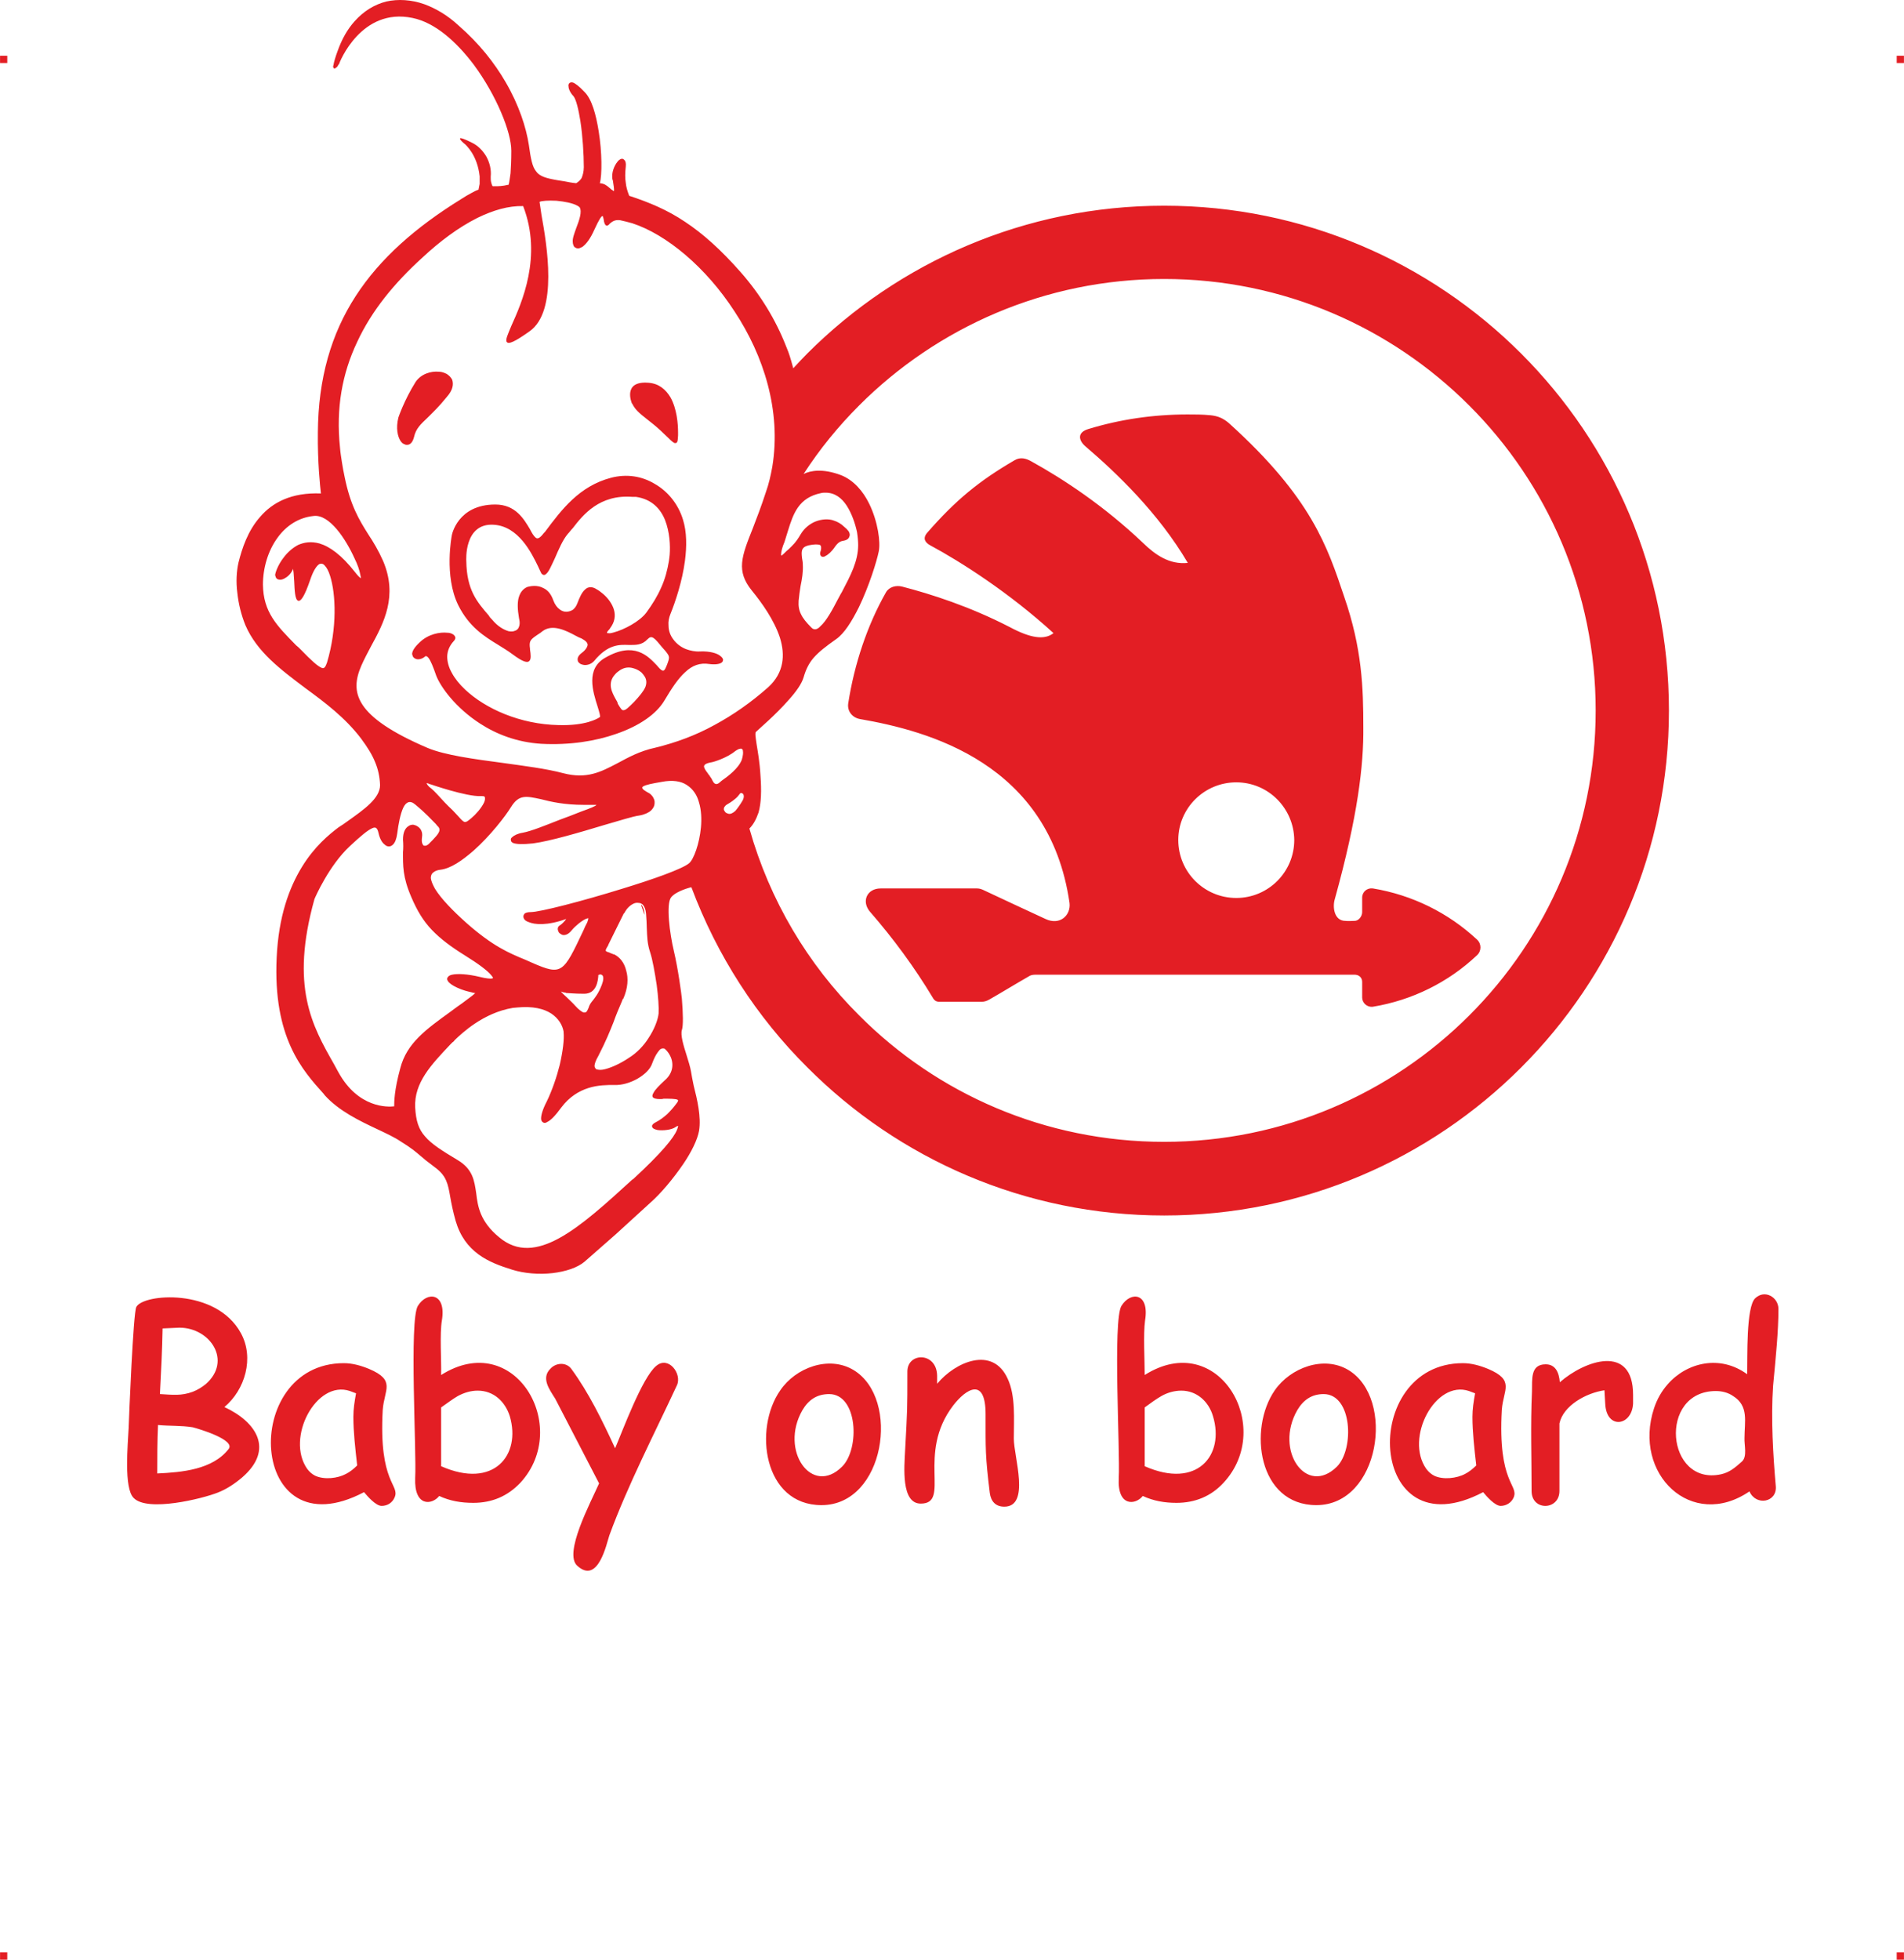 <?xml version="1.0" encoding="UTF-8"?>
<!DOCTYPE svg PUBLIC "-//W3C//DTD SVG 1.1//EN" "http://www.w3.org/Graphics/SVG/1.1/DTD/svg11.dtd">
<!-- Creator: CorelDRAW 2019 (64-Bit) -->
<svg xmlns="http://www.w3.org/2000/svg" xml:space="preserve" width="4.994in" height="5.139in" version="1.1" style="shape-rendering:geometricPrecision; text-rendering:geometricPrecision; image-rendering:optimizeQuality; fill-rule:evenodd; clip-rule:evenodd"
viewBox="0 0 19753.76 20328.33"
 xmlns:xlink="http://www.w3.org/1999/xlink"
 xmlns:xodm="http://www.corel.com/coreldraw/odm/2003">
 <defs>
  <style type="text/css">
   <![CDATA[
    .fil0 {fill:#E31E24}
   ]]>
  </style>
 </defs>
 <g id="Layer_x0020_1">
  <g id="_2724955106320">
   <g id="_622704880">
    <rect class="fil0" x="-0.01" y="578.1" width="75.05" height="75.47"/>
    <rect class="fil0" x="19678.7" y="578.1" width="75.05" height="75.47"/>
    <rect class="fil0" x="-0.01" y="20252.86" width="75.05" height="75.47"/>
    <rect class="fil0" x="19678.7" y="20252.86" width="75.05" height="75.47"/>
   </g>
   <path class="fil0" d="M17802.27 14429.61c-601.73,0 -518.59,989.67 55.43,863 87.09,-19.79 142.52,-67.3 213.77,-130.64l0 0c59.38,-51.46 23.75,-174.18 27.71,-245.44 0,-170.23 47.5,-332.53 -118.75,-435.46 -51.46,-35.63 -114.8,-51.46 -178.14,-51.46l-0.02 -0.02zm-14465.09 -7501.74c27.71,11.88 39.59,-11.88 55.43,-55.43 106.89,-360.25 91.05,-712.57 31.66,-898.62 -15.84,-51.46 -35.63,-87.09 -55.43,-106.89 -15.84,-19.79 -35.63,-23.75 -55.43,-15.84 -27.71,15.84 -63.34,67.3 -95,162.3 -59.38,174.18 -98.97,229.61 -126.68,217.73 -31.66,-11.88 -35.63,-106.89 -39.59,-197.93 -3.96,-67.3 -7.91,-134.59 -15.84,-134.59 0,-3.96 3.96,3.96 0,11.88 -19.79,43.55 -55.43,75.21 -87.09,91.05l0 0c-15.84,7.91 -27.71,11.88 -43.55,11.88l0 0c-11.88,0 -27.71,-3.96 -35.63,-11.88 -7.91,-7.91 -11.88,-19.79 -15.84,-35.63 0,-19.79 27.71,-106.89 91.05,-186.07 35.63,-47.5 87.09,-95 146.48,-126.68 63.34,-27.71 134.59,-39.59 221.68,-15.84 106.89,31.66 229.61,118.75 372.12,300.86 27.71,35.63 47.5,55.43 59.38,59.38 0,0 -3.96,-15.84 -7.91,-39.59 -7.91,-43.55 -27.71,-102.93 -59.38,-166.27 -91.05,-201.89 -261.27,-459.21 -423.57,-439.41 -158.34,15.84 -285.03,102.93 -372.12,221.68 -102.93,138.55 -154.39,320.66 -154.39,490.89 3.96,285.03 142.52,423.57 344.41,629.44 15.84,11.88 31.66,27.71 47.5,43.55 114.8,118.75 178.14,174.18 217.73,190.02l0.02 0.02zm13218.1 443.37c0,-2470.23 -2007.06,-4477.29 -4477.29,-4477.29 -1235.12,0 -2355.43,502.75 -3163,1310.33 -217.73,217.73 -411.71,455.25 -577.98,712.57 71.25,-35.63 197.93,-59.38 387.96,11.88 130.64,51.46 229.61,166.27 292.94,296.91 91.05,186.07 118.75,399.82 98.97,494.84 -19.79,98.97 -98.97,356.28 -205.85,577.98 -71.25,142.52 -150.43,273.16 -237.52,332.53 -106.89,75.21 -178.14,130.64 -233.57,193.98 -47.5,55.43 -79.18,118.75 -102.93,201.89 -19.79,67.3 -79.18,150.43 -154.39,233.57 -134.59,154.39 -312.73,304.82 -336.48,328.57 -15.84,7.91 -7.91,51.46 3.96,134.59 11.88,75.21 31.66,178.14 39.59,320.66 11.88,158.34 7.91,285.03 -19.79,384 -23.75,67.3 -51.46,122.73 -95,166.27 209.82,744.23 605.68,1409.3 1140.1,1939.76 807.57,811.53 1927.88,1310.33 3163,1310.33 2470.23,0 4477.29,-2003.1 4477.29,-4473.33l0 -0.05zm-8325.15 -3550.96c47.5,-51.46 95,-102.93 146.48,-154.39 946.12,-946.12 2256.45,-1532.01 3701.39,-1532.01 2893.82,0 5237.36,2343.54 5237.36,5237.36 0,2889.86 -2343.54,5237.36 -5237.36,5237.36 -1444.92,0 -2755.25,-585.89 -3701.39,-1535.97 -526.51,-522.55 -938.21,-1159.9 -1203.44,-1868.51l-3.96 0c0,0 -150.43,35.63 -205.85,102.93 -55.43,67.3 -15.84,376.07 27.71,558.18 43.55,182.09 79.18,447.34 83.14,494.84 11.88,150.43 15.84,277.11 0,324.62 -15.84,51.46 15.84,158.34 47.5,257.32 19.79,63.34 39.59,126.68 47.5,174.18 3.96,31.66 15.84,87.09 27.71,146.48 35.63,138.55 79.18,324.62 55.43,467.12 -15.84,91.05 -79.18,221.68 -166.27,348.37 -102.93,150.43 -229.61,300.86 -332.53,391.91 -91.05,83.14 -229.61,209.82 -364.21,332.53 -130.64,114.8 -253.36,221.68 -324.62,285.03 -75.21,63.34 -197.93,102.93 -332.53,118.75 -138.55,15.84 -292.94,3.96 -419.62,-35.63 -126.68,-39.59 -245.44,-83.14 -348.37,-158.34 -106.89,-79.18 -190.02,-186.07 -237.52,-348.37 -27.71,-98.97 -43.55,-178.14 -55.43,-245.44 -23.75,-138.55 -39.59,-221.68 -158.34,-308.78 -79.18,-59.38 -118.75,-91.05 -154.39,-122.73l0 0c-51.46,-43.55 -87.09,-75.21 -201.89,-146.48 -63.34,-43.55 -150.43,-83.14 -241.48,-126.68 -186.07,-87.09 -399.82,-190.02 -546.3,-352.32l-11.88 -15.84c-217.73,-241.48 -526.51,-581.93 -486.92,-1413.26 19.79,-427.55 130.64,-724.44 261.27,-938.21 130.64,-213.77 281.07,-336.48 380.03,-411.71 31.66,-19.79 67.3,-43.55 98.97,-67.3 166.27,-118.75 332.53,-233.57 332.53,-372.12 -3.96,-87.09 -19.79,-162.3 -51.46,-237.52 -31.66,-79.18 -79.18,-154.39 -146.48,-245.44 -162.3,-213.77 -372.12,-372.12 -577.98,-522.55 -257.32,-193.98 -502.75,-376.07 -621.52,-653.19 -43.55,-106.89 -71.25,-221.68 -83.14,-332.53 -15.84,-118.75 -7.91,-229.61 11.88,-316.7 35.63,-142.52 95,-328.57 225.64,-475.05 126.68,-146.48 320.66,-253.36 629.44,-241.48 -7.91,-71.25 -35.63,-320.66 -31.66,-633.39 3.96,-562.14 138.55,-1021.35 391.91,-1413.26 253.36,-391.91 625.48,-716.53 1092.6,-1005.51 43.55,-27.71 75.21,-47.5 106.89,-63.34 27.71,-15.84 51.46,-27.71 75.21,-35.63 3.96,-19.79 7.91,-39.59 11.88,-59.38 0,-23.75 0,-51.46 0,-79.18 -23.75,-225.64 -146.48,-324.62 -146.48,-328.57l0 0c-7.91,-3.96 -162.3,-134.59 67.3,-19.79 59.38,27.71 114.8,83.14 150.43,146.48 31.66,59.38 51.46,130.64 43.55,205.85 0,19.79 0,39.59 3.96,55.43 3.96,15.84 7.91,31.66 15.84,43.55 7.91,0 15.84,0 23.75,0l0 0c35.63,0 75.21,0 142.52,-15.84 7.91,-31.66 11.88,-67.3 19.79,-118.75 3.96,-59.38 7.91,-134.59 7.91,-233.57 0,-193.98 -154.39,-574.01 -387.96,-890.71 -182.09,-241.48 -403.8,-439.41 -637.35,-486.92 -530.46,-110.84 -756.12,455.25 -764.03,482.96l-3.96 0 0 0 0 0c-7.91,19.79 -15.84,27.71 -23.75,31.66 -15.84,15.84 -27.71,11.88 -31.66,-7.91l0 0c0,-3.96 0,-11.88 3.96,-19.79 3.96,-27.71 19.79,-83.14 43.55,-146.48 43.55,-122.73 102.93,-225.64 174.18,-304.82 95,-106.89 205.85,-174.18 328.57,-205.85 122.73,-27.71 261.27,-19.79 395.87,27.71 118.75,43.55 241.48,114.8 356.28,221.68 213.77,186.07 372.12,387.96 486.92,585.89 138.55,237.52 213.77,471.09 241.48,653.19 19.79,142.52 35.63,225.64 75.21,273.16 35.63,51.46 102.93,71.25 217.73,91.05 27.71,3.96 51.46,7.91 75.21,11.88 39.59,7.91 79.18,15.84 122.73,19.79 19.79,-11.88 39.59,-27.71 55.43,-51.46 11.88,-27.71 23.75,-67.3 23.75,-114.8 0,-134.59 -11.88,-324.62 -35.63,-479 -19.79,-122.73 -43.55,-221.68 -71.25,-257.32 -31.66,-31.66 -51.46,-75.21 -51.46,-98.97 -3.96,-15.84 0,-27.71 7.91,-35.63 7.91,-7.91 19.79,-11.88 35.63,-7.91 23.75,7.91 63.34,35.63 122.73,98.97 75.21,75.21 118.75,233.57 146.48,407.75 35.63,217.73 35.63,455.25 11.88,538.39 47.5,3.96 71.25,23.75 98.97,47.5 11.88,11.88 27.71,23.75 47.5,35.63 3.96,-23.75 -3.96,-59.38 -11.88,-114.8l-3.96 -7.91c-11.88,-71.25 19.79,-142.52 51.46,-182.09 11.88,-15.84 23.75,-23.75 31.66,-27.71 15.84,-7.91 31.66,-3.96 39.59,7.91 11.88,7.91 19.79,31.66 15.84,67.3 -7.91,71.25 -7.91,122.73 0,170.23 3.96,43.55 15.84,83.14 35.63,134.59 205.85,67.3 395.87,146.48 577.98,269.19 186.07,122.73 372.12,288.98 577.98,522.55 205.85,233.57 364.21,494.84 471.09,767.98 7.91,19.79 15.84,39.59 23.75,59.38 0,0 19.79,51.46 51.46,170.23l-0.03 -0.02zm-3277.8 -1559.72c-197.93,98.97 -391.91,245.44 -566.09,407.75 -296.91,269.19 -530.46,554.21 -680.89,878.83 -154.39,324.62 -221.68,684.85 -178.14,1096.56 3.96,51.46 11.88,98.97 19.79,150.43 7.91,47.5 15.84,98.97 27.71,150.43 59.38,296.91 150.43,447.34 245.44,597.76 55.43,83.14 106.89,170.23 154.39,277.11 154.39,364.21 7.91,641.3 -126.68,886.75 -35.63,67.3 -71.25,134.59 -98.97,197.93 -118.75,273.16 -79.18,526.51 688.82,855.08 182.09,75.21 479,114.8 775.91,154.39 225.64,31.66 451.3,59.38 629.44,106.89 245.44,63.34 387.96,-11.88 562.14,-102.93 110.84,-59.38 229.61,-126.68 395.87,-162.3 209.82,-51.46 415.66,-126.68 609.64,-233.57 197.93,-106.89 384,-237.52 558.18,-391.91 166.27,-150.43 178.14,-336.48 122.73,-514.64 -59.38,-182.09 -186.07,-360.25 -292.94,-490.89 -162.3,-201.89 -106.89,-348.37 11.88,-645.27l0 0c39.59,-102.93 87.09,-225.64 134.59,-372.12 31.66,-87.09 51.46,-178.14 67.3,-265.23 95,-581.93 -91.05,-1155.94 -391.91,-1611.19 -296.91,-459.21 -708.6,-799.66 -1060.94,-914.46 -43.55,-11.88 -87.09,-23.75 -126.68,-31.66 -59.38,-7.91 -87.09,19.79 -106.89,35.63l0 0c-7.91,11.88 -15.84,15.84 -23.75,19.79 -15.84,3.96 -27.71,-7.91 -35.63,-39.59 -3.96,-31.66 -11.88,-59.38 -15.84,-59.38 -11.88,0 -35.63,35.63 -83.14,138.55 -43.55,98.97 -87.09,154.39 -126.68,182.09 -15.84,7.91 -31.66,15.84 -43.55,15.84 -15.84,0 -27.71,-7.91 -39.59,-15.84 -7.91,-11.88 -15.84,-31.66 -15.84,-51.46 -3.96,-35.63 15.84,-87.09 35.63,-142.52 31.66,-83.14 63.34,-170.23 35.63,-217.73 -7.91,-3.96 -11.88,-11.88 -23.75,-15.84 -47.5,-27.71 -134.59,-43.55 -217.73,-51.46 -79.18,-3.96 -154.39,0 -174.18,11.88 0,0 0,0 0,0l0 0c0,3.96 7.91,55.43 19.79,134.59 55.43,308.78 174.18,997.6 -122.73,1207.4 -150.43,106.89 -217.73,138.55 -237.52,110.84 -15.84,-23.75 11.88,-79.18 47.5,-166.27 106.89,-237.52 324.62,-720.48 122.73,-1243.03 -154.39,-3.96 -312.73,43.55 -475.05,122.73l0 0 0 0.03zm657.14 6029.09c-150.43,-31.66 -225.64,-51.46 -308.78,83.14 -55.43,91.05 -213.77,296.91 -387.96,451.3 -118.75,102.93 -237.52,186.07 -344.41,197.93 -31.66,3.96 -51.46,11.88 -67.3,23.75 -23.75,15.84 -31.66,35.63 -31.66,63.34 3.96,31.66 19.79,67.3 43.55,110.84 63.34,102.93 186.07,229.61 328.57,356.28 269.19,237.52 435.46,308.78 609.64,380.03 23.75,11.88 47.5,19.79 71.25,31.66 308.78,134.59 320.66,106.89 530.46,-336.48 11.88,-27.71 23.75,-55.43 39.59,-83.14 7.91,-23.75 11.88,-35.63 11.88,-43.55 0,0 0,0 0,0 -7.91,0 -15.84,3.96 -27.71,7.91 -43.55,19.79 -106.89,71.25 -146.48,118.75l0 0c-31.66,39.59 -63.34,51.46 -91.05,47.5 -15.84,-3.96 -23.75,-11.88 -35.63,-19.79 -7.91,-7.91 -11.88,-19.79 -15.84,-31.66 -3.96,-15.84 0,-35.63 19.79,-47.5 19.79,-11.88 51.46,-43.55 67.3,-67.3l0 0c-197.93,71.25 -328.57,59.38 -391.91,31.66 -23.75,-7.91 -39.59,-19.79 -47.5,-35.63 -7.91,-15.84 -7.91,-31.66 3.96,-47.5l0 0c7.91,-11.88 31.66,-19.79 67.3,-19.79 95,0 538.39,-114.8 946.12,-241.48 324.62,-98.97 625.48,-205.85 696.73,-265.23 47.5,-39.59 106.89,-201.89 122.73,-372.12 7.91,-87.09 3.96,-178.14 -19.79,-257.32 -19.79,-75.21 -59.38,-138.55 -126.68,-182.09 -59.38,-39.59 -146.48,-55.43 -265.23,-31.66 -91.05,15.84 -158.34,27.71 -190.02,47.5 -15.84,11.88 -7.91,27.71 39.59,55.43 35.63,15.84 59.38,39.59 71.25,67.3 11.88,19.79 11.88,43.55 7.91,67.3 -3.96,19.79 -15.84,39.59 -35.63,59.38 -27.71,23.75 -71.25,43.55 -122.73,51.46 -63.34,7.91 -197.93,51.46 -364.21,98.97 -249.39,75.21 -558.18,166.27 -736.32,190.02 -110.84,11.88 -174.18,7.91 -205.85,-3.96 -15.84,-7.91 -23.75,-15.84 -23.75,-27.71 -3.96,-11.88 0,-23.75 11.88,-31.66 19.79,-19.79 59.38,-39.59 110.84,-47.5 87.09,-15.84 233.57,-75.21 384,-134.59 75.21,-27.71 150.43,-55.43 217.73,-83.14 98.97,-35.63 158.34,-59.38 162.3,-71.25 0,0 -39.59,0 -130.64,0 -201.89,0 -340.45,-31.66 -447.34,-59.38l0.03 -0.02zm-621.51 -31.66c-146.48,7.91 -522.55,-122.73 -522.55,-122.73l-3.96 0c-15.84,-7.91 -27.71,-11.88 -35.63,-11.88 0,7.91 11.88,23.75 27.71,39.59 31.66,23.75 59.38,51.46 102.93,98.97 31.66,35.63 75.21,83.14 138.55,142.52 23.75,23.75 43.55,47.5 59.38,63.34 67.3,75.21 67.3,75.21 134.59,19.79 47.5,-39.59 102.93,-102.93 130.64,-158.34 7.91,-15.84 11.88,-31.66 11.88,-43.55 0,-11.88 0,-19.79 -7.91,-23.75 -7.91,-3.96 -19.79,-3.96 -35.63,-3.96l0 -0.02zm2640.45 -467.14c-91.05,75.21 -233.57,114.8 -237.52,114.8l0 0c-71.25,11.88 -87.09,27.71 -87.09,47.5 3.96,19.79 19.79,43.55 35.63,63.34 7.91,11.88 15.84,23.75 23.75,31.66 3.96,7.91 7.91,15.84 15.84,23.75 7.91,15.84 15.84,31.66 23.75,43.55 15.84,19.79 31.66,23.75 55.43,7.91 7.91,-7.91 19.79,-15.84 27.71,-23.75 67.3,-47.5 174.18,-126.68 209.82,-217.73 11.88,-39.59 15.84,-71.25 11.88,-91.05l0 0c0,-11.88 -3.96,-15.84 -7.91,-19.79l0 0c-3.96,-3.96 -11.88,-7.91 -19.79,-3.96 -11.88,0 -27.71,7.91 -51.46,23.75l-0.03 0.02zm0 494.84c-31.66,27.71 -71.25,51.46 -79.18,55.43l0 0c-15.84,7.91 -27.71,19.79 -31.66,27.71l0 0c-7.91,7.91 -7.91,19.79 -7.91,27.71 0,7.91 7.91,15.84 11.88,23.75 7.91,11.88 19.79,15.84 31.66,19.79 23.75,7.91 47.5,-3.96 75.21,-27.71 23.75,-27.71 51.46,-67.3 75.21,-106.89 15.84,-27.71 15.84,-51.46 7.91,-67.3 -3.96,-3.96 -7.91,-7.91 -11.88,-7.91 0,-3.96 -3.96,-3.96 -7.91,-3.96l0 0c-7.91,0 -11.88,0 -15.84,7.91 -11.88,15.84 -27.71,35.63 -47.5,51.46l0.02 0zm-3998.28 490.87c-217.73,201.89 -360.25,530.46 -368.16,550.26 -253.36,906.55 -23.75,1314.28 201.89,1710.15l0 0c15.84,31.66 35.63,63.34 47.5,87.09 205.85,372.12 510.67,360.25 577.98,352.32 0,-43.55 0,-166.27 63.34,-395.87 67.3,-261.27 269.19,-403.8 526.51,-589.85 19.79,-15.84 43.55,-31.66 75.21,-55.43l39.59 -27.71c95,-71.25 134.59,-98.97 134.59,-106.89 0,0 -15.84,0 -39.59,-7.91 -35.63,-7.91 -87.09,-19.79 -146.48,-47.5 -51.46,-23.75 -83.14,-47.5 -95,-67.3 -11.88,-15.84 -11.88,-31.66 0,-43.55 7.91,-11.88 23.75,-19.79 43.55,-23.75 55.43,-11.88 158.34,-7.91 288.98,23.75 63.34,15.84 106.89,19.79 126.68,15.84 3.96,-3.96 7.91,-3.96 7.91,-3.96 0,-7.91 -7.91,-15.84 -19.79,-31.66 -39.59,-47.5 -134.59,-118.75 -269.19,-201.89 -146.48,-91.05 -257.32,-174.18 -344.41,-265.23 -91.05,-95 -154.39,-201.89 -213.77,-340.45 -91.05,-209.82 -87.09,-328.57 -87.09,-467.12 3.96,-39.59 3.96,-83.14 0,-130.64 0,-75.21 23.75,-118.75 55.43,-138.55 15.84,-11.88 31.66,-15.84 51.46,-15.84 15.84,3.96 31.66,7.91 47.5,19.79 31.66,19.79 51.46,59.38 43.55,106.89 -3.96,31.66 -3.96,55.43 3.96,71.25 3.96,7.91 7.91,15.84 15.84,19.79 3.96,0 11.88,0 19.79,0 11.88,-3.96 27.71,-11.88 43.55,-31.66 7.91,-7.91 19.79,-19.79 27.71,-27.71 47.5,-51.46 91.05,-95 59.38,-134.59 -7.91,-7.91 -19.79,-19.79 -27.71,-31.66 -47.5,-47.5 -98.97,-106.89 -213.77,-201.89 -55.43,-47.5 -95,-23.75 -122.73,31.66 -31.66,67.3 -51.46,174.18 -63.34,269.19 -7.91,59.38 -23.75,95 -43.55,114.8 -15.84,15.84 -31.66,19.79 -43.55,19.79 -15.84,0 -31.66,-7.91 -43.55,-19.79 -27.71,-19.79 -51.46,-63.34 -63.34,-118.75 -11.88,-51.46 -27.71,-67.3 -63.34,-51.46 -47.5,19.79 -118.75,79.18 -233.57,186.07l0.03 -0.05zm2244.57 1524.1c-3.96,0 -7.91,-3.96 -7.91,-3.96l-3.96 0c-31.66,-3.96 -43.55,-11.88 -43.55,-11.88 0,3.96 27.71,31.66 63.34,63.34 27.71,27.71 59.38,55.43 87.09,87.09 31.66,35.63 63.34,59.38 83.14,67.3 7.91,0 11.88,0 15.84,0 7.91,0 11.88,-3.96 15.84,-7.91 7.91,-7.91 11.88,-19.79 19.79,-35.63 11.88,-39.59 27.71,-59.38 47.5,-83.14 23.75,-31.66 55.43,-67.3 91.05,-158.34 19.79,-51.46 19.79,-83.14 7.91,-98.97 -3.96,-3.96 -7.91,-7.91 -11.88,-7.91 -7.91,-3.96 -11.88,-3.96 -19.79,0 -7.91,0 -11.88,3.96 -11.88,3.96l0 0 0 7.91c-3.96,47.5 -15.84,186.07 -146.48,186.07 -102.93,0 -162.3,-7.91 -186.07,-7.91l0.02 0zm-1155.94 486.93c-7.91,11.88 -15.84,19.79 -23.75,23.75l-23.75 23.75c-197.93,209.82 -376.07,395.87 -364.21,653.19 7.91,138.55 35.63,225.64 102.93,300.86 67.3,79.18 174.18,146.48 332.53,241.48 162.3,95 178.14,213.77 197.93,348.37 15.84,134.59 39.59,292.94 237.52,455.25 376.07,316.7 831.33,-95 1381.58,-597.76l0 0 7.91 -3.96c300.86,-277.11 423.57,-431.5 455.25,-510.67 7.91,-19.79 11.88,-31.66 11.88,-39.59 0,0 0,-3.96 0,-3.96 -3.96,0 -11.88,3.96 -23.75,11.88 -43.55,31.66 -134.59,39.59 -190.02,31.66 -15.84,-3.96 -27.71,-7.91 -35.63,-11.88 -15.84,-7.91 -23.75,-19.79 -19.79,-35.63 3.96,-7.91 11.88,-19.79 35.63,-31.66 47.5,-23.75 87.09,-55.43 122.73,-87.09 35.63,-35.63 67.3,-71.25 98.97,-114.8 11.88,-15.84 15.84,-27.71 7.91,-31.66 -15.84,-11.88 -83.14,-11.88 -146.48,-11.88 -11.88,3.96 -23.75,3.96 -35.63,3.96 -79.18,0 -95,-23.75 -67.3,-67.3 15.84,-31.66 59.38,-75.21 114.8,-126.68 51.46,-43.55 75.21,-95 79.18,-146.48 3.96,-55.43 -15.84,-110.84 -55.43,-158.34 -7.91,-7.91 -15.84,-15.84 -23.75,-23.75 -11.88,-3.96 -23.75,-3.96 -35.63,0 -11.88,3.96 -23.75,19.79 -35.63,35.63l0 0c-23.75,31.66 -43.55,75.21 -59.38,118.75 -19.79,59.38 -79.18,114.8 -154.39,158.34 -71.25,39.59 -158.34,67.3 -237.52,63.34 -71.25,0 -170.23,0 -269.19,31.66 -98.97,31.66 -197.93,91.05 -281.07,201.89 -63.34,87.09 -110.84,134.59 -146.48,150.43 -15.84,11.88 -31.66,11.88 -43.55,3.96 -11.88,-7.91 -19.79,-19.79 -19.79,-39.59 0,-35.63 15.84,-95 59.38,-178.14 55.43,-114.8 102.93,-253.36 134.59,-380.03 31.66,-138.55 47.5,-265.23 39.59,-336.48 0,-3.96 0,-7.91 0,-7.91 -11.88,-67.3 -51.46,-134.59 -126.68,-186.07 -79.18,-51.46 -193.98,-79.18 -356.28,-63.34 -11.88,0 -27.71,3.96 -43.55,3.96 -308.78,51.46 -530.46,265.23 -601.73,332.53l0.03 0zm1753.71 -1314.3c-71.25,142.52 -162.3,328.57 -162.3,328.57l0 3.96c-27.71,43.55 -31.66,55.43 -19.79,63.34 7.91,3.96 15.84,7.91 31.66,11.88 11.88,7.91 31.66,11.88 47.5,19.79l0 0 3.96 0c55.43,27.71 102.93,83.14 122.73,166.27 23.75,79.18 19.79,182.09 -31.66,296.91l-3.96 0 -3.96 7.91 0 3.96c-39.59,91.05 -67.3,158.34 -91.05,225.64 -39.59,98.97 -75.21,190.02 -158.34,352.32 -27.71,47.5 -39.59,83.14 -39.59,106.89 3.96,15.84 11.88,27.71 19.79,31.66 15.84,3.96 35.63,7.91 63.34,3.96 75.21,-11.88 186.07,-63.34 273.16,-122.73 83.14,-51.46 154.39,-126.68 201.89,-201.89 63.34,-95 98.97,-190.02 106.89,-257.32 3.96,-63.34 -3.96,-178.14 -19.79,-296.91 -19.79,-130.64 -43.55,-265.23 -67.3,-336.48 -31.66,-95 -31.66,-166.27 -35.63,-257.32 0,-43.55 -3.96,-91.05 -7.91,-150.43 -3.96,-39.59 -15.84,-67.3 -31.66,-87.09 -11.88,-11.88 -27.71,-19.79 -43.55,-19.79 -19.79,-3.96 -39.59,0 -55.43,7.91 -39.59,19.79 -71.25,51.46 -95,98.97l-3.96 0 -0.03 0.02zm2094.15 -4362.49c-15.84,0 -31.66,0 -47.5,3.96 -233.57,47.5 -288.98,213.77 -344.41,391.91 -11.88,39.59 -23.75,75.21 -35.63,114.8 -23.75,55.43 -35.63,102.93 -35.63,130.64 0,3.96 0,7.91 3.96,11.88 3.96,-3.96 11.88,-7.91 23.75,-19.79 19.79,-19.79 35.63,-35.63 51.46,-47.5 39.59,-39.59 71.25,-63.34 126.68,-158.34 35.63,-59.38 91.05,-102.93 146.48,-126.68 67.3,-27.71 142.52,-31.66 193.98,-11.88 39.59,11.88 79.18,35.63 106.89,63.34 19.79,15.84 35.63,31.66 47.5,47.5 11.88,19.79 15.84,39.59 7.91,55.43 0,3.96 -3.96,7.91 -7.91,15.84 -15.84,19.79 -35.63,23.75 -55.43,27.71 -23.75,3.96 -51.46,11.88 -87.09,63.34 -31.66,47.5 -71.25,83.14 -98.97,95 -7.91,7.91 -19.79,7.91 -27.71,7.91 -11.88,0 -19.79,-7.91 -23.75,-19.79 -3.96,-7.91 -3.96,-23.75 3.96,-43.55l0 0c7.91,-31.66 3.96,-51.46 -7.91,-59.38 -23.75,-7.91 -59.38,-7.91 -118.75,3.96 -79.18,19.79 -75.21,63.34 -67.3,134.59 3.96,19.79 7.91,43.55 7.91,67.3 3.96,71.25 -7.91,146.48 -23.75,221.68 -7.91,51.46 -15.84,102.93 -19.79,150.43 -3.96,55.43 3.96,98.97 23.75,138.55 19.79,43.55 55.43,87.09 106.89,138.55 27.71,31.66 63.34,23.75 95,-11.88 63.34,-55.43 126.68,-174.18 182.09,-281.07 7.91,-15.84 19.79,-35.63 27.71,-51.46l11.88 -19.79c91.05,-174.18 170.23,-320.66 170.23,-490.89 0,-35.63 -3.96,-83.14 -11.88,-134.59 -19.79,-91.05 -55.43,-193.98 -106.89,-273.16 -51.46,-79.18 -122.73,-134.59 -217.73,-134.59l0.03 0.05zm-4433.74 -779.85c0,0 59.38,-178.14 178.14,-368.16 55.43,-83.14 158.34,-114.8 241.48,-106.89 31.66,0 59.38,11.88 83.14,23.75 23.75,15.84 43.55,35.63 55.43,59.38 15.84,47.5 7.91,106.89 -55.43,178.14 -79.18,98.97 -146.48,162.3 -197.93,213.77 -75.21,71.25 -122.73,114.8 -142.52,201.89 -11.88,47.5 -31.66,71.25 -55.43,79.18 -15.84,3.96 -31.66,3.96 -43.55,-3.96 -15.84,-3.96 -27.71,-15.84 -39.59,-31.66 -31.66,-47.5 -51.46,-134.59 -23.75,-245.44l0 0 0.02 -0.02zm2422.72 -146.48c0,0 -102.93,-237.52 174.18,-213.77 106.89,7.91 178.14,71.25 225.64,150.43 67.3,118.75 79.18,277.11 79.18,364.21 0,11.88 0,23.75 0,31.66 -3.96,59.38 -3.96,83.14 -35.63,79.18l0 0c-11.88,-3.96 -31.66,-19.79 -67.3,-55.43 -19.79,-19.79 -47.5,-43.55 -79.18,-75.21 -55.43,-51.46 -102.93,-87.09 -142.52,-118.75 -75.21,-59.38 -118.75,-95 -150.43,-158.34l-3.96 -3.96 0.02 -0.02zm-1868.51 1369.71c0,-3.96 59.38,-320.66 451.3,-320.66 209.82,0 296.91,150.43 360.25,257.32l0 0c19.79,39.59 39.59,71.25 59.38,87.09 19.79,15.84 43.55,3.96 83.14,-47.5l11.88 -11.88c174.18,-233.57 356.28,-475.05 684.85,-562.14 166.27,-43.55 324.62,-15.84 455.25,63.34 138.55,79.18 245.44,213.77 292.94,372.12 39.59,126.68 39.59,277.11 19.79,427.55 -27.71,209.82 -98.97,423.57 -150.43,550.26 -15.84,39.59 -23.75,79.18 -19.79,118.75 0,55.43 19.79,106.89 51.46,146.48 31.66,43.55 79.18,79.18 130.64,98.97 43.55,15.84 95,27.71 146.48,23.75 102.93,-3.96 178.14,19.79 209.82,47.5 15.84,11.88 23.75,23.75 27.71,35.63 0,11.88 -3.96,27.71 -19.79,35.63 -19.79,11.88 -59.38,19.79 -122.73,11.88 -98.97,-15.84 -178.14,15.84 -249.39,83.14 -75.21,67.3 -142.52,170.23 -217.73,296.91 -83.14,138.55 -257.32,261.27 -498.8,344.41 -213.77,75.21 -482.96,118.75 -779.87,102.93 -249.39,-15.84 -463.16,-98.97 -633.39,-209.82 -257.32,-166.27 -411.71,-384 -455.25,-498.8 -31.66,-91.05 -55.43,-150.43 -79.18,-182.09 -15.84,-19.79 -27.71,-23.75 -39.59,-11.88 -23.75,19.79 -59.38,31.66 -87.09,23.75 -11.88,-3.96 -19.79,-7.91 -27.71,-15.84 -7.91,-7.91 -11.88,-19.79 -15.84,-35.63 0,-27.71 19.79,-67.3 79.18,-122.73 91.05,-87.09 209.82,-106.89 285.03,-98.97 19.79,0 35.63,3.96 51.46,11.88 15.84,7.91 23.75,15.84 31.66,31.66 3.96,11.88 0,27.71 -15.84,43.55 -43.55,47.5 -67.3,102.93 -67.3,162.3 0,51.46 15.84,110.84 47.5,166.27 31.66,59.38 79.18,118.75 138.55,174.18 209.82,197.93 570.05,360.25 969.87,368.16 138.55,3.96 237.52,-11.88 308.78,-31.66 67.3,-19.79 102.93,-39.59 118.75,-51.46 7.91,-3.96 -3.96,-47.5 -23.75,-110.84 -47.5,-150.43 -126.68,-391.91 83.14,-506.71 296.91,-170.23 439.41,-15.84 530.46,79.18 23.75,27.71 43.55,51.46 59.38,55.43 15.84,7.91 27.71,-7.91 47.5,-59.38 31.66,-83.14 27.71,-87.09 -15.84,-142.52 -11.88,-11.88 -19.79,-23.75 -31.66,-35.63 -39.59,-47.5 -67.3,-83.14 -91.05,-98.97 -23.75,-15.84 -39.59,-11.88 -63.34,11.88 -59.38,63.34 -122.73,59.38 -193.98,59.38 -98.97,-3.96 -217.73,-7.91 -360.25,166.27 -31.66,35.63 -79.18,47.5 -114.8,39.59l0 0c-15.84,-3.96 -27.71,-7.91 -35.63,-15.84l0 0c-11.88,-7.91 -19.79,-19.79 -19.79,-31.66 -3.96,-19.79 3.96,-43.55 31.66,-67.3 43.55,-31.66 67.3,-63.34 71.25,-91.05 0,-23.75 -19.79,-43.55 -63.34,-67.3 -19.79,-7.91 -39.59,-15.84 -59.38,-27.71 -102.93,-55.43 -237.52,-122.73 -340.45,-51.46 -19.79,15.84 -35.63,27.71 -55.43,39.59 -75.21,51.46 -91.05,63.34 -79.18,146.48l0 7.91c7.91,51.46 11.88,95 -3.96,114.8l0 0c-19.79,27.71 -67.3,15.84 -174.18,-63.34 -47.5,-35.63 -98.97,-67.3 -150.43,-98.97 -150.43,-91.05 -304.82,-190.02 -415.66,-411.71 -150.43,-304.82 -67.3,-724.44 -67.3,-724.44l0 0 0.08 -0.03zm435.46 -110.84c-312.73,-19.79 -285.03,376.07 -285.03,376.07l0 0c3.96,300.86 110.84,423.57 233.57,566.09 7.91,15.84 19.79,27.71 35.63,43.55 51.46,63.34 114.8,102.93 170.23,118.75 23.75,3.96 47.5,3.96 63.34,-3.96 15.84,-3.96 31.66,-15.84 39.59,-31.66 11.88,-23.75 15.84,-55.43 3.96,-102.93 -15.84,-91.05 -15.84,-158.34 -3.96,-205.85 19.79,-75.21 63.34,-102.93 91.05,-114.8 27.71,-7.91 102.93,-23.75 166.27,11.88 43.55,19.79 79.18,59.38 102.93,126.68 15.84,43.55 39.59,75.21 67.3,95 19.79,15.84 43.55,23.75 67.3,23.75 23.75,0 47.5,-7.91 67.3,-19.79 19.79,-15.84 35.63,-35.63 47.5,-67.3 23.75,-63.34 47.5,-114.8 79.18,-142.52 31.66,-31.66 75.21,-35.63 126.68,0 15.84,7.91 35.63,23.75 55.43,39.59 43.55,35.63 87.09,87.09 110.84,146.48 23.75,59.38 23.75,126.68 -15.84,190.02 -7.91,11.88 -15.84,23.75 -23.75,35.63 -19.79,19.79 -27.71,31.66 -23.75,39.59l0 0c0,0 3.96,0 11.88,0 11.88,3.96 31.66,0 59.38,-7.91 102.93,-27.71 265.23,-110.84 336.48,-205.85 63.34,-87.09 114.8,-170.23 154.39,-261.27 39.59,-87.09 63.34,-178.14 79.18,-273.16 3.96,-19.79 3.96,-39.59 7.91,-63.34 7.91,-98.97 0,-237.52 -47.5,-360.25 -47.5,-118.75 -138.55,-217.73 -300.86,-241.48l0 0c-11.88,0 -23.75,0 -35.63,0 -344.41,-27.71 -514.64,186.07 -621.52,324.62 -19.79,19.79 -35.63,43.55 -51.46,59.38 -51.46,59.38 -95,162.3 -134.59,253.36 -35.63,75.21 -63.34,142.52 -91.05,162.3 -15.84,15.84 -31.66,11.88 -47.5,-3.96 -7.91,-15.84 -19.79,-39.59 -35.63,-75.21 -67.3,-138.55 -201.89,-415.66 -459.21,-431.5l-0.03 -0.03zm1262.83 1805.16c11.88,19.79 23.75,39.59 23.75,51.46 27.71,47.5 43.55,71.25 59.38,67.3 23.75,0 55.43,-31.66 110.84,-87.09 55.43,-59.38 95,-106.89 114.8,-150.43 15.84,-39.59 15.84,-79.18 -7.91,-114.8 -7.91,-11.88 -19.79,-27.71 -31.66,-39.59 -27.71,-23.75 -63.34,-39.59 -98.97,-47.5 -39.59,-7.91 -79.18,-3.96 -122.73,23.75 -15.84,11.88 -35.63,23.75 -51.46,43.55 -87.09,95 -27.71,193.98 3.96,253.36zm300.86 2240.63c-11.88,-35.63 -23.75,-67.3 -35.63,-102.93l3.96 0c15.84,19.79 27.71,47.5 31.66,87.09l0 15.84 0.02 0zm6741.67 -775.91c0,332.53 -269.19,601.73 -601.73,601.73 -332.53,0 -601.73,-269.19 -601.73,-601.73 0,-328.57 269.19,-597.76 601.73,-597.76 332.53,0 597.76,269.19 601.73,597.76zm1896.22 1033.23c-296.91,-277.11 -672.98,-463.16 -1080.73,-530.46 -59.38,-7.91 -110.84,35.63 -110.84,95 0,47.5 0,98.97 0,150.43 0,43.55 -35.63,91.05 -79.18,91.05 -31.66,0 -63.34,3.96 -95,0 -114.8,0 -134.59,-138.55 -110.84,-221.68 241.48,-870.92 300.86,-1397.42 296.91,-1785.38 0,-407.75 -11.88,-815.49 -197.93,-1353.87 -174.18,-518.59 -336.48,-1025.3 -1195.53,-1801.22 -59.38,-51.46 -114.8,-75.21 -193.98,-83.14 -83.14,-7.91 -154.39,-7.91 -237.52,-7.91 -356.28,0 -700.69,51.46 -1025.3,150.43 -122.73,35.63 -102.93,118.75 -35.63,178.14 324.62,277.11 760.07,692.78 1064.89,1211.37 -193.98,19.79 -340.45,-87.09 -463.16,-205.85 -403.8,-384 -823.41,-661.1 -1159.9,-847.16 -55.43,-31.66 -114.8,-47.5 -174.18,-11.88 -368.16,213.77 -613.6,415.66 -906.55,752.15 -51.46,59.38 -19.79,102.93 31.66,130.64 316.7,170.23 819.46,490.89 1278.67,910.51 -95,75.21 -241.48,51.46 -455.25,-63.34 -415.66,-213.77 -811.53,-340.45 -1116.35,-419.62 -63.34,-15.84 -134.59,3.96 -166.27,59.38 -193.98,340.45 -328.57,744.23 -391.91,1151.98 -11.88,79.18 39.59,146.48 118.75,162.3 708.6,122.73 1967.47,455.25 2177.29,1908.09 15.84,126.68 -98.97,237.52 -249.39,166.27 -213.77,-98.97 -427.55,-197.93 -637.35,-296.91 -23.75,-11.88 -47.5,-19.79 -71.25,-19.79 -344.41,0 -661.1,0 -1001.55,0 -142.52,0 -201.89,134.59 -110.84,241.48 241.48,277.11 463.16,577.98 653.19,894.67 15.84,27.71 35.63,39.59 67.3,39.59 146.48,0 292.94,0 435.46,0 31.66,0 55.43,-7.91 83.14,-23.75 138.55,-79.18 273.16,-162.3 411.71,-241.48 23.75,-15.84 51.46,-15.84 79.18,-15.84 1056.97,0 2185.2,0 3297.59,0 43.55,0 79.18,27.71 79.18,75.21 0,51.46 0,106.89 0,162.3 0,55.43 51.46,102.93 110.84,95 407.75,-67.3 783.82,-253.36 1080.73,-534.43 47.5,-43.55 47.5,-118.75 0,-162.3l-0.02 0.03zm3071.95 4627.72c-23.75,344.41 0,720.48 27.71,1041.14l0 0c15.84,170.23 -205.85,209.82 -273.16,55.43 -597.76,407.75 -1215.33,-178.14 -989.67,-863 31.66,-95 79.18,-178.14 142.52,-249.39l0 0c197.93,-225.64 542.34,-308.78 823.41,-102.93 3.96,-174.18 -11.88,-696.73 83.14,-787.78 98.97,-95 241.48,-11.88 241.48,110.84 0,233.57 -27.71,502.75 -55.43,795.69l0 0zm-1452.85 186.07c-11.88,233.57 -277.11,273.16 -288.98,0l-7.91 -138.55c-190.02,27.71 -427.55,158.34 -467.12,344.41l0 700.69 0 0c0,201.89 -288.98,209.82 -288.98,0 0,-348.37 -11.88,-680.89 3.96,-1033.22l0 0c3.96,-122.73 -19.79,-281.07 142.52,-281.07 102.93,0 138.55,87.09 146.48,186.07 257.32,-225.64 760.07,-403.8 760.07,130.64l0 91.05 -0.03 -0.02zm-1666.61 138.55c0,-83.14 11.88,-158.34 27.71,-245.44l-63.34 -23.75 0 0c-348.37,-118.75 -669.03,486.92 -443.37,807.57l0 0c23.75,31.66 51.46,55.43 83.14,71.25l0 0c91.05,43.55 233.57,27.71 320.66,-19.79l0 0c39.59,-19.79 79.18,-51.46 114.8,-87.09 -19.79,-174.18 -39.59,-348.37 -39.59,-502.75zm292.94 922.37c-59.38,0 -146.48,-98.97 -182.09,-142.52 -1203.44,633.39 -1294.49,-1338.04 -209.82,-1338.04 87.09,0 174.18,23.75 261.27,59.38l0 0c281.07,118.75 158.34,213.77 142.52,423.57l0 0c-43.55,767.98 178.14,775.91 122.73,910.51 -23.75,55.43 -79.18,87.09 -134.59,87.09l-0.02 0zm-1836.83 -1159.9c-122.73,0 -209.82,59.38 -273.16,166.27l0 0c-241.48,419.62 95,898.62 411.71,585.89 182.09,-186.07 158.34,-752.15 -138.55,-752.15l0 -0.02zm-75.22 1151.98c-605.68,0 -708.6,-791.74 -431.5,-1191.57l0 0c162.3,-233.57 506.71,-364.21 764.03,-209.82 490.89,296.91 324.62,1401.38 -332.53,1401.38l0 0 0 0.02zm-1401.38 -1187.62c-71.25,0 -142.52,19.79 -205.85,55.43l0 0c-55.43,31.66 -114.8,75.21 -174.18,118.75l0 609.64c546.3,241.48 831.33,-114.8 708.6,-518.59 -43.55,-150.43 -166.27,-265.23 -328.57,-265.23l0 0zm-51.46 1163.87c-122.73,0 -237.52,-19.79 -348.37,-71.25 -75.21,95 -265.23,114.8 -249.39,-186.07 15.84,-273.16 -63.34,-1634.94 27.71,-1785.38 95,-154.39 292.94,-138.55 245.44,150.43 -19.79,142.52 -3.96,411.71 -3.96,566.09 764.03,-482.96 1353.87,538.39 819.46,1116.35 -130.64,142.52 -296.91,209.82 -490.89,209.82l0 0zm-1785.38 39.59c-91.05,0 -138.55,-55.43 -150.43,-142.52l0 0c-47.5,-391.91 -43.55,-447.34 -43.55,-815.49 0,-395.87 -205.85,-261.27 -336.48,-91.05l0 0c-384,502.75 -19.79,1017.39 -336.48,1017.39 -205.85,0 -170.23,-384 -162.3,-546.3 23.75,-443.37 23.75,-415.66 23.75,-823.41 0,-201.89 304.82,-205.85 308.78,43.55l0 83.14c190.02,-229.61 577.98,-395.87 732.37,-51.46l0 0c83.14,178.14 63.34,419.62 63.34,621.52l0 0c0,186.07 174.18,704.64 -98.97,704.64l-0.02 -0.02zm-1817.04 -1167.82c-126.68,0 -213.77,59.38 -277.11,166.27l0 0c-241.48,419.62 98.97,898.62 411.71,585.89 186.07,-186.07 162.3,-752.15 -134.59,-752.15l0 -0.02zm-79.18 1151.98c-601.73,0 -708.6,-791.74 -427.55,-1191.57l0 0c158.34,-233.57 502.75,-364.21 760.07,-209.82 490.89,296.91 324.62,1401.38 -332.53,1401.38l0 0.02zm-1500.35 -1243.03c-233.57,502.75 -510.67,1037.19 -700.69,1555.76l0 0c-27.71,79.18 -114.8,514.64 -332.53,316.7 -146.48,-126.68 138.55,-657.14 225.64,-855.08l-455.25 -878.83c-59.38,-95 -150.43,-213.77 -47.5,-312.73l0 0c59.38,-63.34 166.27,-67.3 217.73,7.91l0 0c174.18,237.52 316.7,526.51 451.3,819.46 75.21,-174.18 281.07,-736.32 427.55,-855.08 126.68,-106.89 269.19,83.14 213.77,201.89l-0.02 -0.02zm-2066.45 55.41c-71.25,0 -138.55,19.79 -205.85,55.43l0 0c-55.43,31.66 -110.84,75.21 -174.18,118.75l0 609.64c546.3,241.48 831.33,-114.8 712.57,-518.59 -47.5,-150.43 -166.27,-265.23 -332.53,-265.23l0 0 -0.02 0zm-47.5 1163.87c-126.68,0 -241.48,-19.79 -352.32,-71.25 -75.21,95 -261.27,114.8 -249.39,-186.07 15.84,-273.16 -63.34,-1634.94 27.71,-1785.38 95,-154.39 296.91,-138.55 249.39,150.43 -23.75,142.52 -3.96,411.71 -7.91,566.09 764.03,-482.96 1353.87,538.39 823.41,1116.35l0 0c-134.59,142.52 -296.91,209.82 -490.89,209.82zm-1243.03 -890.71c0,-83.14 11.88,-158.34 27.71,-245.44l-63.34 -23.75 0 0c-348.37,-118.75 -669.03,486.92 -443.37,807.57l0 0c23.75,31.66 51.46,55.43 83.14,71.25l0 0c95,43.55 233.57,27.71 320.66,-19.79l0 0c39.59,-19.79 79.18,-51.46 114.8,-87.09 -19.79,-174.18 -39.59,-348.37 -39.59,-502.75zm292.95 922.37c-59.38,0 -146.48,-98.97 -182.09,-142.52 -1203.44,633.39 -1294.49,-1338.04 -209.82,-1338.04 87.09,0 174.18,23.75 261.27,59.38l0 0c281.07,118.75 158.34,213.77 142.52,423.57l0 0c-43.55,767.98 182.09,775.91 122.73,910.51 -23.75,55.43 -75.21,87.09 -134.59,87.09l-0.02 0zm-1959.56 -815.49c-122.73,-19.79 -237.52,-11.88 -360.25,-23.75 -7.91,170.23 -7.91,332.53 -7.91,502.75 257.32,-11.88 574.01,-39.59 740.28,-253.36 75.21,-95 -308.78,-209.82 -372.12,-225.64zm-138.56 -1033.23l-174.18 7.91c-3.96,225.64 -15.84,451.3 -27.71,680.89 134.59,7.91 221.68,19.79 340.45,-23.75l0 0c51.46,-19.79 95,-47.5 134.59,-79.18l0 0c277.11,-241.48 47.5,-585.89 -273.16,-585.89l0 0 0 0.02zm399.84 1710.17c-158.34,63.34 -732.37,205.85 -874.87,55.43 -102.93,-102.93 -59.38,-554.21 -51.46,-724.44 3.96,-118.75 47.5,-1191.57 79.18,-1254.92 67.3,-138.55 827.37,-201.89 1084.69,269.19 142.52,257.32 43.55,589.85 -170.23,767.98 332.53,154.39 518.59,439.41 186.07,728.39 -79.18,67.3 -162.3,122.73 -253.36,158.34l0 0 -0.02 0.02z"/>
  </g>
 </g>
</svg>

